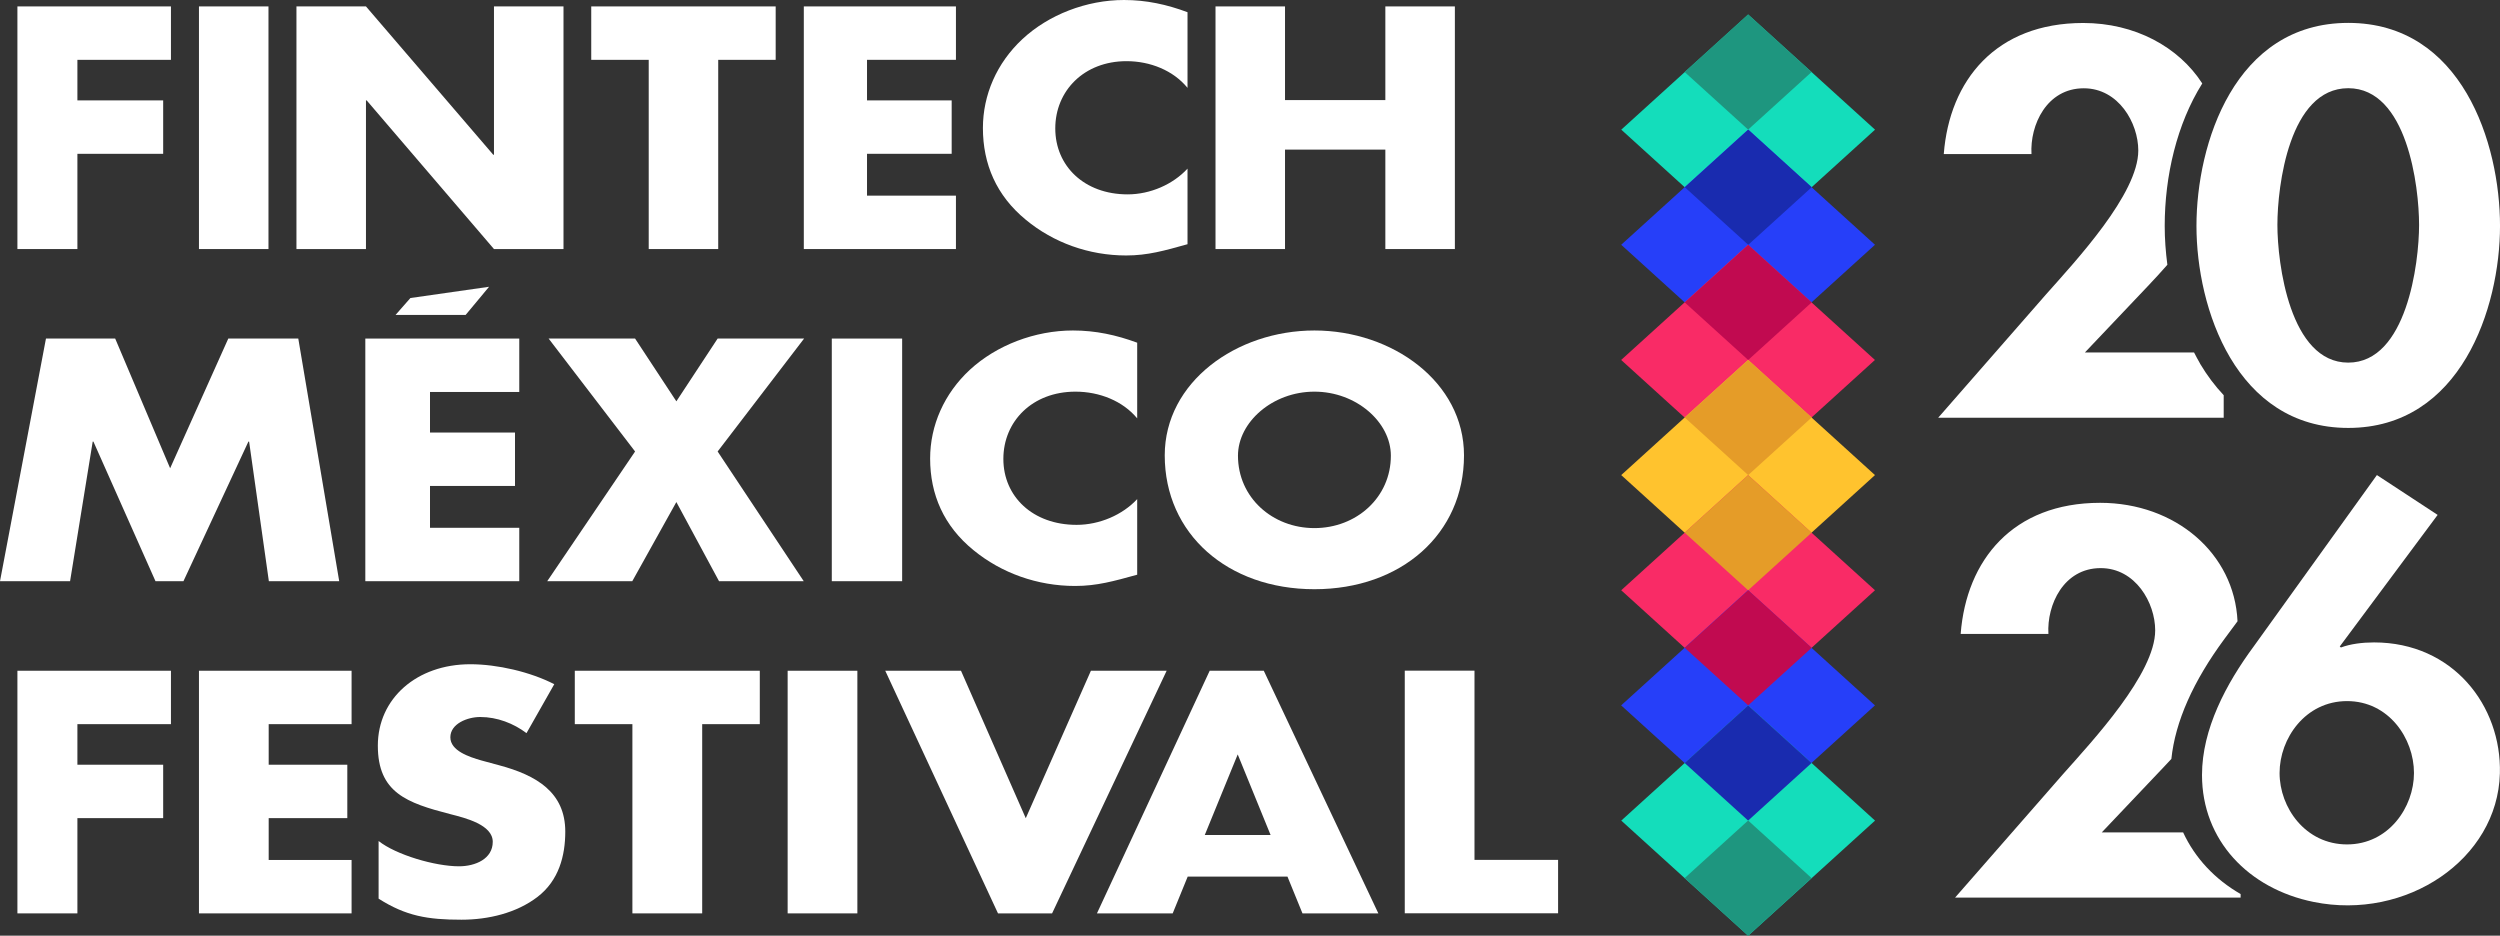 <svg width="171" height="64" viewBox="0 0 171 64" fill="none" xmlns="http://www.w3.org/2000/svg">
<rect x="0" y="0" width="171" height="64" fill="#333333" stroke="none"/>
<g clip-path="url(#clip0_972_2585)">
<path d="M3.144 23.158H7.879L11.637 32.03L15.615 23.158H20.403L23.202 39.754H18.39L17.039 30.204H16.991L12.548 39.754H10.635L6.389 30.204H6.341L4.793 39.754H0L3.144 23.158Z" fill="white"/>
<path d="M29.412 26.811V29.586H35.226V33.239H29.412V36.101H35.518V39.754H24.988V23.158H35.518V26.811H29.412Z" fill="white"/>
<path d="M37.526 23.158H43.44L46.263 27.451L49.086 23.158H55L49.086 30.882L54.976 39.754H49.182L46.263 34.34L43.248 39.754H37.43L43.44 30.882L37.526 23.158Z" fill="white"/>
<path d="M61.707 39.754H56.895V23.158H61.707V39.754Z" fill="white"/>
<path d="M77.784 28.616C76.802 27.428 75.206 26.789 73.561 26.789C70.614 26.789 68.63 28.816 68.63 31.39C68.63 33.965 70.643 35.9 73.638 35.9C75.21 35.9 76.782 35.218 77.784 34.139V39.31C76.188 39.749 75.033 40.08 73.537 40.08C70.959 40.08 68.505 39.201 66.593 37.636C64.556 35.983 63.621 33.826 63.621 31.364C63.621 29.099 64.58 26.92 66.343 25.289C68.16 23.614 70.786 22.605 73.389 22.605C74.937 22.605 76.361 22.914 77.784 23.441V28.611V28.616Z" fill="white"/>
<path d="M5.294 4.093V6.867H11.161V10.521H5.294V17.035H1.191V0.439H11.693V4.093H5.289H5.294Z" fill="white"/>
<path d="M5.294 49.532V52.307H11.161V55.96H5.294V62.475H1.191V45.879H11.693V49.532H5.289H5.294Z" fill="white"/>
<path d="M18.364 17.035H13.609V0.439H18.364V17.035Z" fill="white"/>
<path d="M20.277 0.439H25.032L33.74 10.586H33.788V0.439H38.543V17.035H33.788L25.08 6.867H25.032V17.035H20.277V0.439Z" fill="white"/>
<path d="M49.126 17.035H44.372V4.093H40.441V0.439H53.056V4.093H49.126V17.035Z" fill="white"/>
<path d="M59.304 4.092V6.867H65.094V10.52H59.304V13.382H65.386V17.035H54.981V0.439H65.386V4.092H59.304Z" fill="white"/>
<path d="M81.226 6.01C80.257 4.823 78.681 4.184 77.056 4.184C74.147 4.184 72.181 6.21 72.181 8.785C72.181 11.36 74.171 13.295 77.128 13.295C78.681 13.295 80.234 12.612 81.226 11.534V16.704C79.649 17.144 78.508 17.474 77.027 17.474C74.482 17.474 72.052 16.596 70.164 15.03C68.151 13.377 67.231 11.22 67.231 8.759C67.231 6.493 68.175 4.314 69.924 2.683C71.717 1.009 74.314 0 76.883 0C78.412 0 79.817 0.309 81.226 0.835V6.006V6.01Z" fill="white"/>
<path d="M94.758 6.846V0.439H99.513V17.035H94.758V10.233H87.895V17.035H83.141V0.439H87.895V6.846H94.758Z" fill="white"/>
<path d="M100.138 31.147C100.138 36.518 95.844 40.302 89.906 40.302C83.967 40.302 79.668 36.514 79.668 31.147C79.668 26.128 84.576 22.605 89.906 22.605C95.235 22.605 100.138 26.128 100.138 31.147ZM84.677 31.169C84.677 34.03 87.035 36.122 89.906 36.122C92.776 36.122 95.135 34.03 95.135 31.169C95.135 28.881 92.776 26.789 89.906 26.789C87.035 26.789 84.677 28.881 84.677 31.169Z" fill="white"/>
<path d="M18.378 49.532V52.307H23.756V55.96H18.378V58.822H24.048V62.475H13.609V45.879H24.048V49.532H18.378Z" fill="white"/>
<path d="M36.009 50.144C35.132 49.483 34.016 49.043 32.846 49.043C31.969 49.043 30.804 49.504 30.804 50.431C30.804 51.357 32.094 51.774 32.923 52.014L34.14 52.344C36.695 53.027 38.665 54.193 38.665 56.88C38.665 58.533 38.228 60.225 36.767 61.347C35.334 62.447 33.412 62.908 31.562 62.908C29.252 62.908 27.77 62.66 25.896 61.468V57.524C27.09 58.472 29.764 59.255 31.394 59.255C32.511 59.255 33.704 58.75 33.704 57.58C33.704 56.41 31.83 55.95 30.809 55.689C27.818 54.919 25.844 54.214 25.844 51C25.844 47.786 28.494 45.434 32.17 45.434C34.02 45.434 36.283 45.96 37.912 46.799L36.014 50.144H36.009Z" fill="white"/>
<path d="M48.025 62.475H43.256V49.532H39.316V45.879H51.97V49.532H48.03V62.475H48.025Z" fill="white"/>
<path d="M58.644 62.475H53.875V45.879H58.644V62.475Z" fill="white"/>
<path d="M70.165 55.96L74.618 45.879H79.799L71.963 62.475H68.263L60.551 45.879H65.732L70.16 55.96H70.165Z" fill="white"/>
<path d="M100.855 58.816H106.573V62.469H96.086V45.873H100.855V58.816Z" fill="white"/>
<path d="M27.055 21.542L28.071 20.385L33.453 19.615L31.848 21.542H27.055Z" fill="white"/>
<path d="M149.323 56.934H143.763L148.033 52.432C148.196 52.258 148.359 52.084 148.522 51.91C148.786 49.362 150.008 46.605 152.16 43.691L153.047 42.495C152.836 37.867 148.81 34.393 143.648 34.393C137.685 34.393 134.498 38.302 134.11 43.36H140.111C139.996 41.373 141.151 38.859 143.686 38.859C146.068 38.859 147.415 41.229 147.415 43.117C147.415 46.083 143.149 50.654 141.108 52.954L133.727 61.396H153.258V61.152C151.499 60.143 150.137 58.691 149.323 56.929V56.934Z" fill="white"/>
<path d="M171.001 15.453C171.001 21.072 168.307 29.27 160.62 29.27C152.932 29.27 150.238 21.072 150.238 15.453C150.238 9.834 152.85 1.566 160.62 1.566C168.389 1.566 171.001 9.799 171.001 15.453ZM155.774 15.383C155.774 18.001 156.622 24.803 160.62 24.803C164.617 24.803 165.465 18.001 165.465 15.383C165.465 12.765 164.655 6.033 160.62 6.033C156.584 6.033 155.774 12.73 155.774 15.383Z" fill="white"/>
<path d="M166.736 35.217L160.04 44.219L160.117 44.289C160.768 44.045 161.578 43.941 162.384 43.941C167.785 43.941 171.116 48.277 170.992 52.904C170.838 58.788 164.579 62.981 158.252 61.693C153.795 60.789 150.617 57.475 150.617 53.008C150.617 49.868 152.271 46.763 154.154 44.215L162.58 32.494L166.731 35.217H166.736ZM165.116 52.874C165.116 50.499 163.385 47.955 160.538 47.955C157.691 47.955 155.923 50.503 155.923 52.874C155.923 55.244 157.691 57.758 160.538 57.758C163.385 57.758 165.116 55.209 165.116 52.874Z" fill="white"/>
<path d="M150.486 24.87C150.342 24.626 150.208 24.365 150.074 24.109H142.607L146.877 19.608C147.347 19.112 147.807 18.616 148.248 18.111C148.133 17.233 148.066 16.346 148.066 15.459C148.066 12.027 148.9 8.47 150.635 5.708C149.019 3.203 146.024 1.572 142.492 1.572C136.529 1.572 133.342 5.482 132.954 10.54H138.954C138.839 8.552 139.994 6.039 142.53 6.039C144.912 6.039 146.259 8.413 146.259 10.296C146.259 13.262 141.993 17.833 139.951 20.134L132.57 28.575H152.101V27.031C151.507 26.401 150.965 25.683 150.481 24.87H150.486Z" fill="white"/>
<path d="M89.098 62.475H94.279L86.443 45.879H82.743L75.031 62.475H80.212L81.238 59.961H88.063L89.089 62.475H89.098ZM82.407 57.112L84.66 51.602L86.908 57.112H82.407Z" fill="white"/>
<path d="M119.574 0.994L110.895 8.869L119.574 16.745L128.253 8.869L119.574 0.994Z" fill="#14DDBB"/>
<path d="M119.572 0.986L115.23 4.926L119.572 8.865L123.913 4.926L119.572 0.986Z" fill="#1E967F"/>
<path d="M119.57 8.867L110.891 16.742L119.57 24.618L128.249 16.742L119.57 8.867Z" fill="#263FF9"/>
<path d="M119.58 8.865L115.238 12.805L119.58 16.744L123.921 12.805L119.58 8.865Z" fill="#192BAF"/>
<path d="M119.566 16.745L110.887 24.621L119.566 32.497L128.246 24.621L119.566 16.745Z" fill="#F92B66"/>
<path d="M119.576 16.744L115.234 20.684L119.576 24.623L123.917 20.684L119.576 16.744Z" fill="#C10A50"/>
<path d="M119.57 24.62L110.891 32.496L119.57 40.372L128.249 32.496L119.57 24.62Z" fill="#FFC32E"/>
<path d="M119.576 24.617L115.234 28.557L119.576 32.496L123.917 28.557L119.576 24.617Z" fill="#E59C28"/>
<path d="M119.57 32.497L110.891 40.373L119.57 48.249L128.249 40.373L119.57 32.497Z" fill="#F92B66"/>
<path d="M119.572 32.496L115.23 36.435L119.572 40.375L123.913 36.435L119.572 32.496Z" fill="#E59C28"/>
<path d="M119.566 40.372L110.887 48.248L119.566 56.124L128.246 48.248L119.566 40.372Z" fill="#263FF9"/>
<path d="M119.576 40.369L115.234 44.309L119.576 48.248L123.917 44.309L119.576 40.369Z" fill="#C10A50"/>
<path d="M119.574 48.253L110.895 56.129L119.574 64.004L128.253 56.129L119.574 48.253Z" fill="#14DDBB"/>
<path d="M119.572 48.248L115.23 52.188L119.572 56.127L123.913 52.188L119.572 48.248Z" fill="#192BAF"/>
<path d="M119.572 56.123L115.23 60.062L119.572 64.002L123.913 60.062L119.572 56.123Z" fill="#1E967F"/>
</g>
<defs>
<clipPath id="clip0_972_2585">
<rect width="171" height="64" fill="white"/>
</clipPath>
</defs>
</svg>
